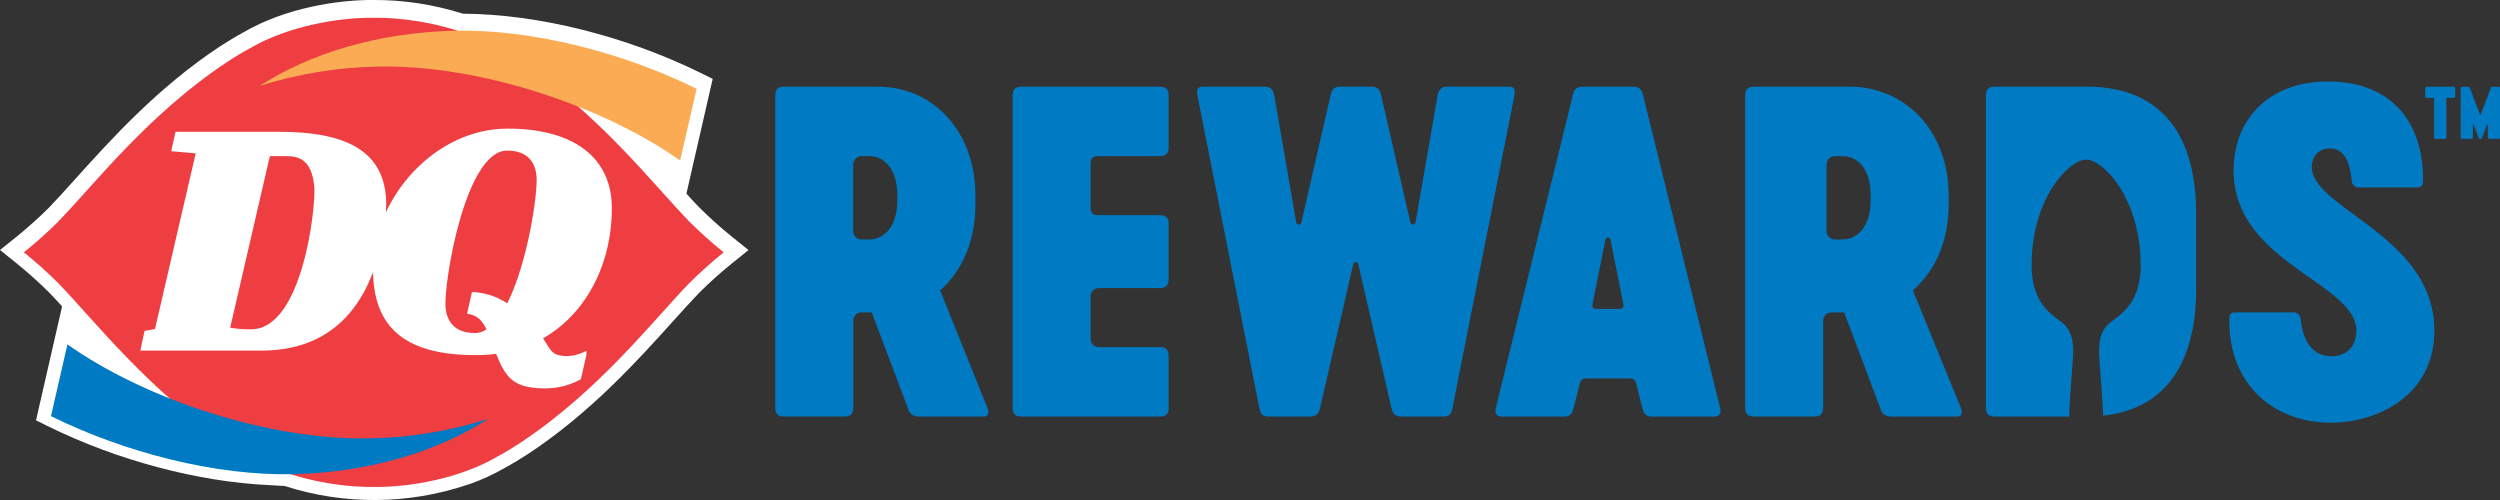 <svg width="285" height="57" viewBox="0 0 285 57" fill="none" xmlns="http://www.w3.org/2000/svg">
<rect x="0" y="0" width="285" height="57" fill="#333333" stroke="none"/>
<g clip-path="url(#clip0_26933_193422)">
<path d="M112.114 47.49H104.834C104.189 47.49 103.802 47.284 103.593 46.785L99.379 35.613H98.2C97.686 35.613 97.272 36.04 97.272 36.563V46.429C97.272 47.193 96.974 47.486 96.244 47.486H89.412C88.67 47.486 88.384 47.177 88.384 46.429V10.927C88.384 10.175 88.678 9.882 89.404 9.882H100.079C106.396 9.882 111.194 15.001 111.194 22.27V23.375C111.194 27.488 109.675 30.897 107.177 33.106L112.563 46.5C112.806 47.094 112.597 47.494 112.122 47.494L112.114 47.49ZM97.268 26.344C97.268 26.871 97.686 27.298 98.2 27.298H99.07C100.821 27.298 102.294 25.814 102.294 22.856V22.243C102.294 19.281 100.825 17.8 99.07 17.8H98.196C97.682 17.8 97.268 18.228 97.268 18.751V26.348V26.344Z" fill="#007AC2"/>
<path d="M124.331 23.569C124.331 24.329 124.524 24.527 125.259 24.527H132.203C132.937 24.527 133.223 24.828 133.223 25.58V31.816C133.223 32.552 132.929 32.841 132.203 32.841H125.259C124.745 32.841 124.331 33.269 124.331 33.791V38.618C124.331 39.144 124.749 39.572 125.263 39.572H132.203C132.937 39.572 133.223 39.865 133.223 40.597V46.445C133.223 47.197 132.929 47.49 132.199 47.49H116.467C115.729 47.49 115.443 47.185 115.443 46.445V10.927C115.443 10.175 115.737 9.882 116.467 9.882H132.199C132.937 9.882 133.223 10.187 133.223 10.927V16.747C133.223 17.507 132.929 17.8 132.203 17.8H125.259C124.524 17.8 124.331 18.002 124.331 18.762V23.573V23.569Z" fill="#007AC2"/>
<path d="M143.558 46.488L136.506 10.884C136.359 10.084 136.602 9.878 137.186 9.878H144.091C144.729 9.878 145.112 10.08 145.266 10.884L147.764 25.327C147.772 25.398 147.803 25.465 147.853 25.517C147.903 25.568 147.969 25.6 148.038 25.604C148.108 25.608 148.181 25.588 148.236 25.548C148.294 25.505 148.336 25.445 148.352 25.374L151.68 10.884C151.877 10.033 152.171 9.878 152.952 9.878H156.184C156.965 9.878 157.259 10.033 157.456 10.884L160.789 25.374C160.808 25.445 160.847 25.505 160.905 25.548C160.963 25.592 161.032 25.612 161.102 25.604C161.172 25.6 161.237 25.568 161.288 25.517C161.338 25.465 161.369 25.398 161.377 25.327L163.886 10.884C164.033 10.084 164.423 9.878 165.061 9.878H171.966C172.554 9.878 172.797 10.08 172.646 10.884L165.587 46.488C165.44 47.34 165.146 47.494 164.315 47.494H159.892C159.111 47.494 158.817 47.292 158.62 46.488L154.85 30.141C154.839 30.07 154.804 30.003 154.75 29.955C154.696 29.907 154.626 29.884 154.557 29.884C154.487 29.884 154.417 29.911 154.363 29.955C154.309 30.003 154.274 30.066 154.263 30.141L150.493 46.488C150.296 47.288 150.002 47.494 149.221 47.494H144.829C143.994 47.494 143.704 47.332 143.558 46.488Z" fill="#007AC2"/>
<path d="M179.288 10.884C179.482 10.033 179.826 9.878 180.611 9.878H186C186.781 9.878 187.125 10.033 187.322 10.884L196.087 46.488C196.284 47.241 195.893 47.494 195.352 47.494H188.385C187.755 47.494 187.419 47.296 187.226 46.504L186.553 43.828C186.41 43.182 186.217 43.139 185.586 43.139H181.036C180.406 43.139 180.216 43.19 180.069 43.828L179.397 46.504C179.203 47.296 178.867 47.494 178.237 47.494H171.262C170.725 47.494 170.334 47.245 170.528 46.488L179.296 10.884H179.288ZM181.933 35.217H184.674C184.968 35.217 185.115 35.019 185.064 34.666L183.595 27.35C183.588 27.275 183.553 27.207 183.499 27.156C183.445 27.104 183.375 27.077 183.301 27.077C183.228 27.077 183.158 27.104 183.104 27.156C183.05 27.207 183.015 27.275 183.008 27.35L181.542 34.666C181.492 35.019 181.639 35.217 181.933 35.217Z" fill="#007AC2"/>
<path d="M223.091 47.49H215.688C215.042 47.49 214.655 47.284 214.447 46.785L210.233 35.613H208.771C208.257 35.613 207.839 36.04 207.839 36.567V46.429C207.839 47.193 207.546 47.486 206.811 47.486H199.98C199.241 47.486 198.951 47.177 198.951 46.429V10.927C198.951 10.175 199.253 9.882 199.991 9.882H210.847C217.269 9.882 222.148 15.001 222.148 22.27V23.375C222.148 27.488 220.605 30.897 218.065 33.106L223.544 46.5C223.795 47.094 223.594 47.494 223.099 47.494L223.091 47.49ZM208.226 26.344C208.226 26.871 208.644 27.298 209.158 27.298H210.028C211.783 27.298 213.252 25.814 213.252 22.856V22.243C213.252 19.281 211.783 17.8 210.028 17.8H209.158C208.644 17.8 208.226 18.228 208.226 18.755V26.348V26.344Z" fill="#007AC2"/>
<path d="M265.774 48.191C259.263 48.191 254.137 43.947 254.137 36.523C254.137 36.017 254.183 35.613 254.778 35.613H261.386C261.498 35.597 261.61 35.605 261.718 35.64C261.826 35.672 261.927 35.731 262.012 35.807C262.097 35.882 262.163 35.977 262.209 36.084C262.256 36.191 262.279 36.306 262.275 36.42C262.422 37.885 263.064 40.609 265.774 40.609C267.401 40.609 268.387 39.651 268.584 38.238C269.524 32.331 254.628 30.323 254.628 19.443C254.628 13.683 258.571 9.288 265.379 9.288C272.826 9.288 276.228 14.138 276.228 20.449C276.228 20.956 276.181 21.36 275.586 21.36H268.979C268.867 21.375 268.755 21.368 268.646 21.332C268.538 21.3 268.438 21.241 268.356 21.166C268.271 21.09 268.206 20.995 268.159 20.889C268.113 20.782 268.09 20.667 268.093 20.552C267.947 19.19 267.552 16.918 265.631 16.918C264.053 16.918 263.315 18.232 263.609 19.594C264.595 24.036 277.515 27.314 277.515 37.671C277.515 45.356 270.661 48.187 265.778 48.187L265.774 48.191Z" fill="#007AC2"/>
<path d="M237.903 9.878H227.414C226.683 9.878 226.397 10.183 226.397 10.923V46.445C226.397 47.197 226.687 47.49 227.414 47.49H235.888C235.958 44.786 236.348 41.056 236.348 40.094C236.348 37.248 235.069 36.828 234.315 36.199C233.561 35.573 231.601 34.183 231.601 30.291C231.601 22.504 235.927 18.196 237.818 18.196C239.708 18.196 244.038 22.504 244.038 30.291C244.038 34.183 242.074 35.573 241.324 36.199C240.574 36.824 239.291 37.244 239.291 40.094C239.291 41.044 239.673 44.691 239.751 47.387C247.259 46.587 250.359 40.886 250.359 32.94V24.424C250.382 15.848 246.772 9.878 237.895 9.878H237.903Z" fill="#007AC2"/>
<path d="M53.523 55.191C54.911 54.7 56.252 54.086 57.532 53.35C58.441 52.855 59.349 52.305 60.23 51.731C67.356 47.027 72.764 41.017 76.712 36.634C77.856 35.363 78.842 34.271 79.739 33.344C80.914 32.176 82.151 31.068 83.439 30.026L85.329 28.506L83.439 26.986C82.151 25.948 80.918 24.844 79.743 23.672C79.275 23.189 78.776 22.659 78.254 22.081L78.409 21.384L81.247 8.991L79.886 8.318C71.315 4.098 61.29 1.604 52.804 1.564H52.777C49.498 0.523 46.092 -0.008 42.667 0C38.584 -0.043 32.553 0.891 27.797 3.662C26.885 4.153 25.98 4.708 25.099 5.274C17.954 9.981 12.565 15.991 8.614 20.374C7.469 21.641 6.484 22.738 5.59 23.664C4.415 24.832 3.182 25.937 1.894 26.978L0 28.498L1.891 30.019C3.178 31.06 4.411 32.164 5.587 33.336C6.054 33.815 6.545 34.342 7.071 34.916L6.944 35.53L6.313 38.277L4.106 47.918L5.467 48.591C13.412 52.507 22.613 54.93 30.67 55.302L32.441 55.401C39.253 57.59 46.568 57.535 53.349 55.242L53.527 55.191H53.523Z" fill="white"/>
<path d="M78.606 25.283C74.446 20.999 68.253 12.954 59.279 7.028C58.429 6.469 57.555 5.947 56.658 5.464C52.417 2.989 46.707 1.98 42.612 2.027C38.53 1.98 32.808 2.993 28.567 5.464C27.674 5.943 26.796 6.465 25.946 7.028C16.972 12.95 10.775 20.995 6.619 25.283C5.378 26.511 4.079 27.674 2.722 28.767C4.079 29.86 5.378 31.02 6.615 32.251C10.771 36.535 16.965 44.58 25.946 50.507C26.792 51.065 27.67 51.592 28.567 52.075C32.808 54.549 38.514 55.559 42.612 55.511C46.695 55.563 52.417 54.549 56.658 52.075C57.555 51.592 58.425 51.065 59.276 50.507C68.253 44.584 74.446 36.539 78.602 32.251C79.843 31.024 81.142 29.86 82.499 28.767C81.142 27.674 79.843 26.511 78.606 25.283Z" fill="#EF3E42"/>
<path d="M20.011 15.025H31.822C39.481 15.025 44.762 17.199 43.943 24.768C43.123 32.338 39.628 39.968 29.8 39.968H15.998L16.477 37.723L17.668 37.509L22.311 17.484L19.52 17.234L20.011 15.025ZM26.239 37.359C27.032 37.493 27.836 37.553 28.64 37.537C34.517 37.537 36.029 23.494 35.831 21.304C35.561 18.295 34.169 17.8 32.7 17.8H30.763L26.239 37.363V37.359Z" fill="white"/>
<path d="M66.849 39.999C66.2 40.344 65.484 40.55 64.754 40.601C62.809 40.601 62.809 39.881 61.904 38.57C66.752 35.811 69.749 30.208 69.749 23.735C69.749 17.88 65.295 14.661 57.872 14.661C49.602 14.661 42.752 22.456 42.535 30.192C42.349 36.753 45.5 40.581 54.516 40.478C55.2 40.478 55.881 40.431 56.557 40.336C57.667 43.095 58.537 44.275 62.191 44.275C63.598 44.275 64.986 43.919 66.223 43.23L66.868 40.376L66.849 39.992V39.999ZM57.83 34.575C56.623 33.783 55.235 33.34 53.805 33.289L53.248 35.763C54.474 35.933 54.992 36.59 55.459 37.545C55.073 37.822 54.617 37.968 54.145 37.968C51.883 37.968 50.936 36.694 50.793 35.031C50.565 32.342 53.012 17.167 57.818 17.167C60.083 17.167 61.023 18.442 61.166 20.105C61.325 21.977 60.176 29.939 57.83 34.571V34.575Z" fill="white"/>
<path d="M77.531 18.295C68.581 11.988 54.477 7.328 43.018 7.594C38.46 7.677 33.933 8.421 29.58 9.803C35.332 6.077 43.15 3.702 51.787 3.504C60.632 3.302 71.021 5.974 79.414 10.124L77.535 18.295H77.531Z" fill="#FAAB54"/>
<path d="M7.69 39.267C16.64 45.574 30.748 50.234 42.207 49.969C46.765 49.885 51.292 49.141 55.645 47.759C49.893 51.485 42.072 53.86 33.438 54.058C24.593 54.26 14.201 51.588 5.811 47.439L7.686 39.267H7.69Z" fill="#007AC2"/>
<path d="M279.897 10.056V10.991C279.897 11.109 279.85 11.157 279.734 11.157H279.031C278.915 11.157 278.884 11.189 278.884 11.307V15.662C278.884 15.781 278.837 15.829 278.721 15.829H277.654C277.538 15.829 277.492 15.781 277.492 15.662V11.307C277.492 11.189 277.461 11.157 277.345 11.157H276.641C276.525 11.157 276.479 11.109 276.479 10.991V10.056C276.479 9.938 276.525 9.89 276.641 9.89H279.734C279.85 9.89 279.897 9.938 279.897 10.056Z" fill="#007AC2"/>
<path d="M280.515 15.666V10.06C280.515 9.941 280.562 9.894 280.678 9.894H281.397C281.513 9.894 281.544 9.973 281.574 10.06L282.711 13.053C282.727 13.101 282.788 13.101 282.804 13.053L283.941 10.06C283.971 9.973 284.002 9.894 284.118 9.894H284.837C284.953 9.894 285 9.941 285 10.06V15.666C285 15.785 284.953 15.833 284.837 15.833H283.77C283.654 15.833 283.608 15.785 283.608 15.666V14.241C283.608 14.186 283.538 14.17 283.515 14.225L282.966 15.674C282.928 15.777 282.889 15.833 282.765 15.833H282.75C282.626 15.833 282.587 15.777 282.549 15.674L282 14.225C281.977 14.17 281.907 14.186 281.907 14.241V15.666C281.907 15.785 281.861 15.833 281.745 15.833H280.678C280.562 15.833 280.515 15.785 280.515 15.666Z" fill="#007AC2"/>
</g>
<defs>
<clipPath id="clip0_26933_193422">
<rect width="285" height="57" fill="white"/>
</clipPath>
</defs>
</svg>
